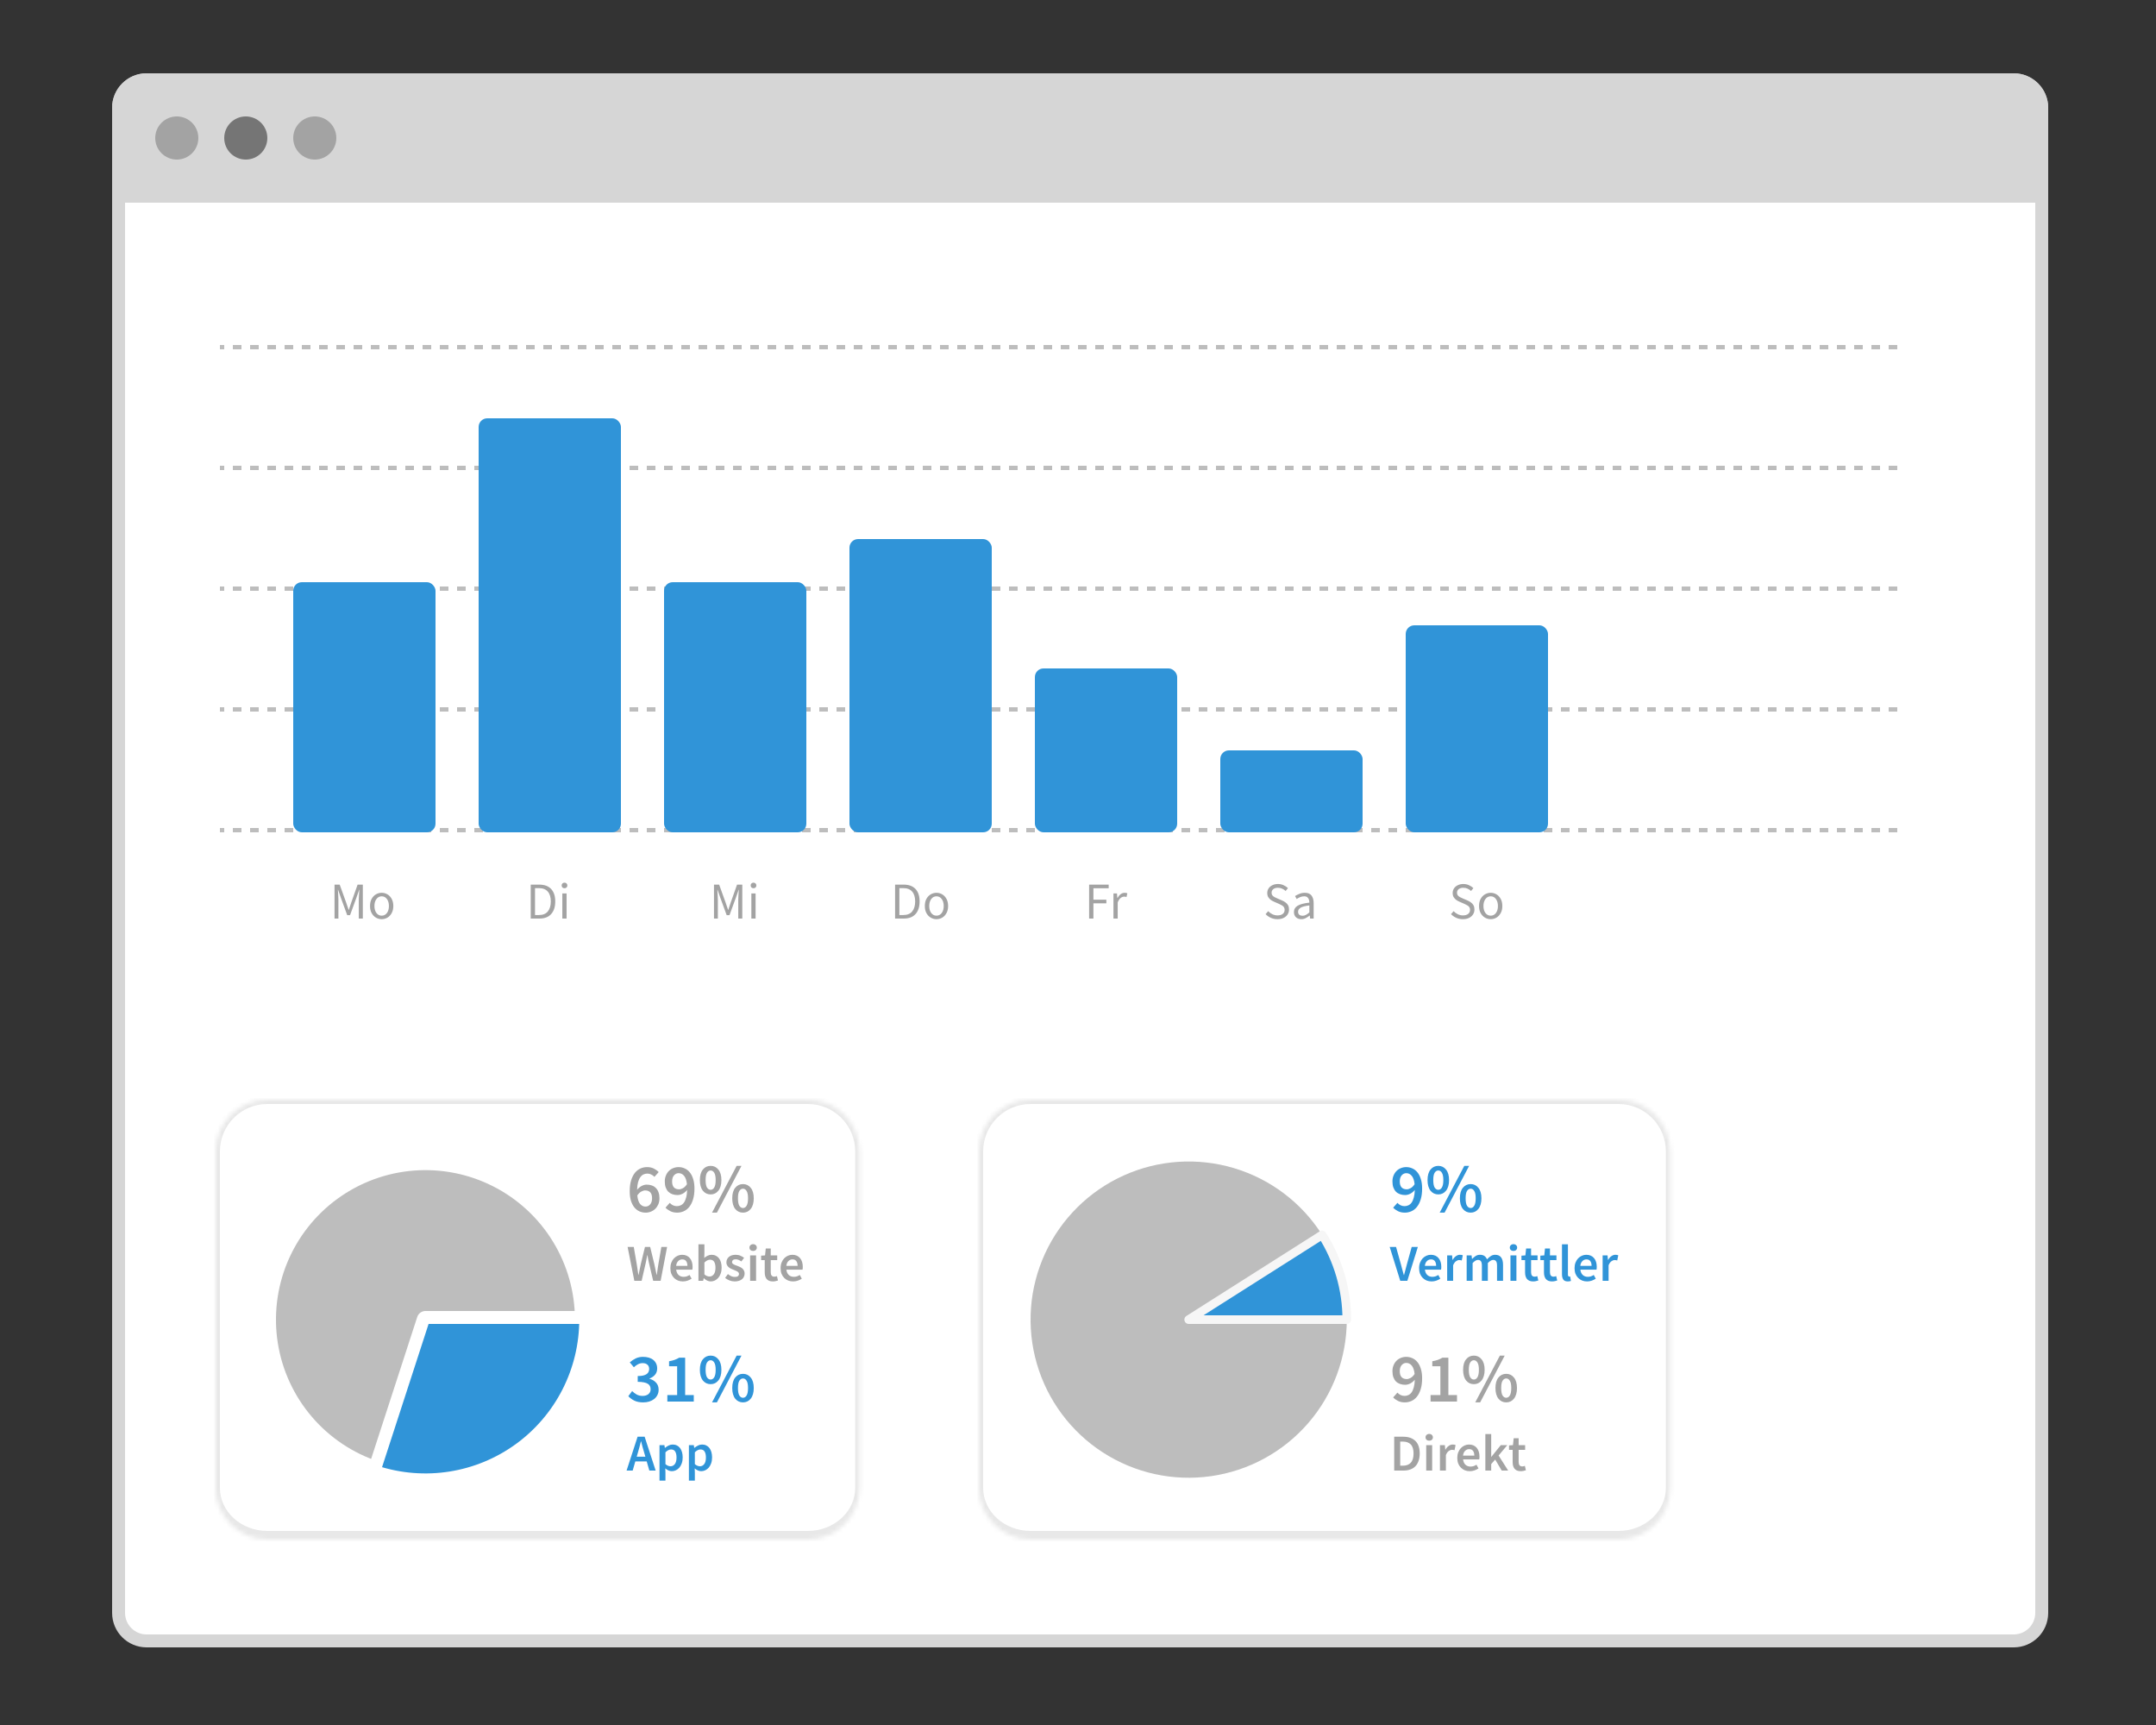 <svg width="500" height="400" viewBox="0 0 500 400" fill="none" xmlns="http://www.w3.org/2000/svg">
<rect x="0" y="0" width="500" height="400" fill="#333333" stroke="none"/>
<path d="M34 18.5H467C470.59 18.5 473.5 21.41 473.5 25V374C473.5 377.59 470.59 380.5 467 380.5H34C30.41 380.5 27.5 377.59 27.5 374V25C27.5 21.41 30.41 18.5 34 18.5Z" fill="white" stroke="#D6D6D6" stroke-width="3"/>
<path d="M26 25C26 20.582 29.582 17 34 17H467C471.418 17 475 20.582 475 25V47H26V25Z" fill="#D6D6D6"/>
<circle cx="41" cy="32" r="5" fill="#A3A3A3"/>
<circle cx="57" cy="32" r="5" fill="#757575"/>
<circle cx="73" cy="32" r="5" fill="#A3A3A3"/>
<mask id="path-6-inside-1_4111_14592" fill="white">
<path d="M50 267C50 260.373 55.373 255 62 255H187.334C193.961 255 199.334 260.373 199.334 267V345C199.334 351.627 193.961 357 187.334 357H62C55.373 357 50 351.627 50 345V267Z"/>
</mask>
<path d="M50 267C50 260.373 55.373 255 62 255H187.334C193.961 255 199.334 260.373 199.334 267V345C199.334 351.627 193.961 357 187.334 357H62C55.373 357 50 351.627 50 345V267Z" fill="white"/>
<path d="M49 267C49 259.82 54.82 254 62 254H187.334C194.514 254 200.334 259.82 200.334 267H198.334C198.334 260.925 193.409 256 187.334 256H62C55.925 256 51 260.925 51 267H49ZM200.334 346C200.334 353.18 194.514 359 187.334 359H62C54.82 359 49 353.18 49 346L51 345C51 350.523 55.925 355 62 355H187.334C193.409 355 198.334 350.523 198.334 345L200.334 346ZM62 359C54.82 359 49 353.18 49 346V267C49 259.82 54.82 254 62 254V256C55.925 256 51 260.925 51 267V345C51 350.523 55.925 355 62 355V359ZM187.334 254C194.514 254 200.334 259.82 200.334 267V346C200.334 353.18 194.514 359 187.334 359V355C193.409 355 198.334 350.523 198.334 345V267C198.334 260.925 193.409 256 187.334 256V254Z" fill="#E8E8E8" mask="url(#path-6-inside-1_4111_14592)"/>
<mask id="path-8-inside-2_4111_14592" fill="white">
<path d="M87.336 340.872C80.905 338.783 75.177 334.955 70.785 329.813C66.393 324.671 63.509 318.415 62.451 311.736C61.394 305.057 62.203 298.216 64.791 291.968C67.379 285.721 71.644 280.311 77.115 276.336C82.585 272.362 89.049 269.977 95.79 269.447C102.531 268.916 109.288 270.26 115.313 273.33C121.338 276.4 126.397 281.076 129.93 286.842C133.463 292.608 135.333 299.238 135.333 306L98.667 306L87.336 340.872Z"/>
</mask>
<path d="M87.336 340.872C80.905 338.783 75.177 334.955 70.785 329.813C66.393 324.671 63.509 318.415 62.451 311.736C61.394 305.057 62.203 298.216 64.791 291.968C67.379 285.721 71.644 280.311 77.115 276.336C82.585 272.362 89.049 269.977 95.79 269.447C102.531 268.916 109.288 270.26 115.313 273.33C121.338 276.4 126.397 281.076 129.93 286.842C133.463 292.608 135.333 299.238 135.333 306L98.667 306L87.336 340.872Z" fill="#BDBDBD" stroke="white" stroke-width="4" stroke-linejoin="round" mask="url(#path-8-inside-2_4111_14592)"/>
<path d="M135.334 306C135.334 311.786 133.964 317.49 131.337 322.646C128.71 327.802 124.901 332.262 120.219 335.664C115.538 339.065 110.118 341.31 104.403 342.215C98.688 343.12 92.84 342.66 87.337 340.872L98.667 306H135.334Z" fill="#3094D8" stroke="white" stroke-width="2" stroke-linejoin="round"/>
<path d="M149.702 279.784C150.128 279.784 150.486 279.619 150.774 279.288C151.072 278.957 151.222 278.477 151.222 277.848C151.222 277.24 151.083 276.787 150.806 276.488C150.528 276.189 150.134 276.04 149.622 276.04C149.334 276.04 149.03 276.131 148.71 276.312C148.39 276.483 148.086 276.781 147.798 277.208C147.894 278.115 148.107 278.771 148.438 279.176C148.779 279.581 149.2 279.784 149.702 279.784ZM151.766 272.904C151.584 272.68 151.344 272.499 151.046 272.36C150.758 272.211 150.459 272.136 150.15 272.136C149.83 272.136 149.526 272.2 149.238 272.328C148.96 272.456 148.715 272.669 148.502 272.968C148.288 273.256 148.112 273.64 147.974 274.12C147.846 274.6 147.771 275.192 147.75 275.896C148.048 275.523 148.395 275.229 148.79 275.016C149.195 274.803 149.584 274.696 149.958 274.696C150.395 274.696 150.795 274.76 151.158 274.888C151.531 275.016 151.846 275.213 152.102 275.48C152.368 275.736 152.571 276.061 152.71 276.456C152.859 276.851 152.934 277.315 152.934 277.848C152.934 278.36 152.848 278.824 152.678 279.24C152.507 279.645 152.278 279.992 151.99 280.28C151.702 280.568 151.36 280.792 150.966 280.952C150.582 281.112 150.171 281.192 149.734 281.192C149.232 281.192 148.758 281.096 148.31 280.904C147.862 280.701 147.467 280.397 147.126 279.992C146.795 279.587 146.528 279.069 146.326 278.44C146.134 277.811 146.038 277.069 146.038 276.216C146.038 275.224 146.15 274.376 146.374 273.672C146.598 272.968 146.891 272.392 147.254 271.944C147.627 271.496 148.054 271.165 148.534 270.952C149.014 270.739 149.515 270.632 150.038 270.632C150.656 270.632 151.184 270.744 151.622 270.968C152.07 271.192 152.448 271.464 152.758 271.784L151.766 272.904ZM157.485 275.784C157.773 275.784 158.077 275.693 158.397 275.512C158.728 275.331 159.032 275.027 159.309 274.6C159.213 273.704 158.989 273.053 158.637 272.648C158.296 272.243 157.88 272.04 157.389 272.04C156.973 272.04 156.616 272.205 156.317 272.536C156.019 272.867 155.869 273.341 155.869 273.96C155.869 274.568 156.008 275.027 156.285 275.336C156.573 275.635 156.973 275.784 157.485 275.784ZM155.325 278.92C155.517 279.144 155.757 279.331 156.045 279.48C156.344 279.619 156.648 279.688 156.957 279.688C157.277 279.688 157.576 279.624 157.853 279.496C158.141 279.368 158.392 279.16 158.605 278.872C158.819 278.573 158.989 278.184 159.117 277.704C159.256 277.224 159.336 276.632 159.357 275.928C159.059 276.301 158.707 276.595 158.301 276.808C157.896 277.011 157.507 277.112 157.133 277.112C156.696 277.112 156.296 277.048 155.933 276.92C155.571 276.792 155.256 276.6 154.989 276.344C154.733 276.077 154.531 275.747 154.381 275.352C154.243 274.957 154.173 274.493 154.173 273.96C154.173 273.448 154.259 272.989 154.429 272.584C154.6 272.168 154.829 271.816 155.117 271.528C155.405 271.24 155.741 271.021 156.125 270.872C156.52 270.712 156.936 270.632 157.373 270.632C157.864 270.632 158.333 270.733 158.781 270.936C159.229 271.128 159.619 271.427 159.949 271.832C160.291 272.237 160.557 272.755 160.749 273.384C160.952 274.003 161.053 274.739 161.053 275.592C161.053 276.584 160.941 277.432 160.717 278.136C160.504 278.84 160.211 279.421 159.837 279.88C159.475 280.328 159.048 280.659 158.557 280.872C158.077 281.085 157.576 281.192 157.053 281.192C156.445 281.192 155.917 281.08 155.469 280.856C155.021 280.632 154.643 280.36 154.333 280.04L155.325 278.92ZM164.805 276.968C164.069 276.968 163.466 276.68 162.997 276.104C162.538 275.517 162.309 274.696 162.309 273.64C162.309 272.584 162.538 271.773 162.997 271.208C163.466 270.632 164.069 270.344 164.805 270.344C165.541 270.344 166.138 270.632 166.597 271.208C167.066 271.773 167.301 272.584 167.301 273.64C167.301 274.696 167.066 275.517 166.597 276.104C166.138 276.68 165.541 276.968 164.805 276.968ZM164.805 275.896C165.146 275.896 165.423 275.72 165.637 275.368C165.861 275.005 165.973 274.429 165.973 273.64C165.973 272.851 165.861 272.285 165.637 271.944C165.423 271.592 165.146 271.416 164.805 271.416C164.463 271.416 164.181 271.592 163.957 271.944C163.743 272.285 163.637 272.851 163.637 273.64C163.637 274.429 163.743 275.005 163.957 275.368C164.181 275.72 164.463 275.896 164.805 275.896ZM165.125 281.192L170.837 270.344H171.957L166.261 281.192H165.125ZM172.309 281.192C171.573 281.192 170.97 280.904 170.501 280.328C170.042 279.741 169.813 278.92 169.813 277.864C169.813 276.808 170.042 275.997 170.501 275.432C170.97 274.856 171.573 274.568 172.309 274.568C173.045 274.568 173.642 274.856 174.101 275.432C174.57 275.997 174.805 276.808 174.805 277.864C174.805 278.92 174.57 279.741 174.101 280.328C173.642 280.904 173.045 281.192 172.309 281.192ZM172.309 280.12C172.65 280.12 172.927 279.944 173.141 279.592C173.365 279.229 173.477 278.653 173.477 277.864C173.477 277.075 173.365 276.509 173.141 276.168C172.927 275.816 172.65 275.64 172.309 275.64C171.967 275.64 171.685 275.816 171.461 276.168C171.247 276.509 171.141 277.075 171.141 277.864C171.141 278.653 171.247 279.229 171.461 279.592C171.685 279.944 171.967 280.12 172.309 280.12ZM145.55 289.152H146.978L147.662 293.112C147.726 293.536 147.79 293.956 147.854 294.372C147.918 294.788 147.982 295.204 148.046 295.62H148.094C148.182 295.204 148.266 294.788 148.346 294.372C148.434 293.948 148.522 293.528 148.61 293.112L149.57 289.152H150.782L151.742 293.112C151.83 293.52 151.918 293.936 152.006 294.36C152.094 294.776 152.182 295.196 152.27 295.62H152.318C152.382 295.196 152.442 294.776 152.498 294.36C152.562 293.944 152.626 293.528 152.69 293.112L153.374 289.152H154.706L153.206 297H151.478L150.506 292.872C150.442 292.568 150.378 292.268 150.314 291.972C150.258 291.668 150.206 291.364 150.158 291.06H150.11C150.054 291.364 149.994 291.668 149.93 291.972C149.874 292.268 149.814 292.568 149.75 292.872L148.802 297H147.11L145.55 289.152ZM155.468 294.06C155.468 293.58 155.544 293.148 155.696 292.764C155.848 292.38 156.048 292.056 156.296 291.792C156.552 291.528 156.844 291.324 157.172 291.18C157.5 291.036 157.836 290.964 158.18 290.964C158.58 290.964 158.932 291.032 159.236 291.168C159.54 291.304 159.792 291.496 159.992 291.744C160.2 291.992 160.356 292.288 160.46 292.632C160.564 292.976 160.616 293.352 160.616 293.76C160.616 294.032 160.596 294.248 160.556 294.408H156.812C156.876 294.944 157.06 295.356 157.364 295.644C157.676 295.932 158.072 296.076 158.552 296.076C158.808 296.076 159.044 296.04 159.26 295.968C159.484 295.888 159.704 295.78 159.92 295.644L160.388 296.508C160.108 296.692 159.796 296.844 159.452 296.964C159.108 297.084 158.748 297.144 158.372 297.144C157.964 297.144 157.584 297.076 157.232 296.94C156.88 296.796 156.572 296.592 156.308 296.328C156.044 296.064 155.836 295.744 155.684 295.368C155.54 294.984 155.468 294.548 155.468 294.06ZM159.416 293.532C159.416 293.06 159.316 292.692 159.116 292.428C158.924 292.164 158.624 292.032 158.216 292.032C157.864 292.032 157.556 292.16 157.292 292.416C157.028 292.664 156.864 293.036 156.8 293.532H159.416ZM161.978 288.528H163.358V290.712L163.322 291.696C163.57 291.48 163.838 291.304 164.126 291.168C164.422 291.032 164.722 290.964 165.026 290.964C165.394 290.964 165.722 291.036 166.01 291.18C166.298 291.316 166.542 291.516 166.742 291.78C166.942 292.036 167.094 292.348 167.198 292.716C167.302 293.084 167.354 293.496 167.354 293.952C167.354 294.456 167.282 294.908 167.138 295.308C167.002 295.7 166.818 296.032 166.586 296.304C166.354 296.576 166.086 296.784 165.782 296.928C165.478 297.072 165.162 297.144 164.834 297.144C164.562 297.144 164.286 297.08 164.006 296.952C163.734 296.824 163.474 296.64 163.226 296.4H163.19L163.07 297H161.978V288.528ZM163.358 295.512C163.566 295.696 163.77 295.824 163.97 295.896C164.178 295.968 164.37 296.004 164.546 296.004C164.938 296.004 165.266 295.836 165.53 295.5C165.794 295.156 165.926 294.648 165.926 293.976C165.926 293.384 165.826 292.924 165.626 292.596C165.426 292.268 165.102 292.104 164.654 292.104C164.238 292.104 163.806 292.324 163.358 292.764V295.512ZM168.809 295.44C169.073 295.648 169.333 295.812 169.589 295.932C169.853 296.044 170.137 296.1 170.441 296.1C170.761 296.1 170.997 296.036 171.149 295.908C171.301 295.772 171.377 295.6 171.377 295.392C171.377 295.272 171.341 295.168 171.269 295.08C171.197 294.984 171.101 294.9 170.981 294.828C170.861 294.756 170.725 294.692 170.573 294.636C170.421 294.572 170.269 294.508 170.117 294.444C169.925 294.372 169.729 294.288 169.529 294.192C169.329 294.096 169.149 293.98 168.989 293.844C168.837 293.708 168.709 293.552 168.605 293.376C168.509 293.192 168.461 292.976 168.461 292.728C168.461 292.208 168.653 291.784 169.037 291.456C169.421 291.128 169.945 290.964 170.609 290.964C171.017 290.964 171.385 291.036 171.713 291.18C172.041 291.324 172.325 291.488 172.565 291.672L171.929 292.512C171.721 292.36 171.509 292.24 171.293 292.152C171.085 292.056 170.865 292.008 170.633 292.008C170.337 292.008 170.117 292.072 169.973 292.2C169.837 292.32 169.769 292.472 169.769 292.656C169.769 292.776 169.801 292.88 169.865 292.968C169.937 293.048 170.029 293.12 170.141 293.184C170.253 293.248 170.381 293.308 170.525 293.364C170.677 293.42 170.833 293.476 170.993 293.532C171.193 293.604 171.393 293.688 171.593 293.784C171.793 293.872 171.973 293.984 172.133 294.12C172.301 294.256 172.433 294.424 172.529 294.624C172.633 294.816 172.685 295.048 172.685 295.32C172.685 295.576 172.633 295.816 172.529 296.04C172.433 296.256 172.289 296.448 172.097 296.616C171.905 296.776 171.665 296.904 171.377 297C171.089 297.096 170.761 297.144 170.393 297.144C169.985 297.144 169.581 297.068 169.181 296.916C168.789 296.756 168.449 296.56 168.161 296.328L168.809 295.44ZM174.658 290.076C174.41 290.076 174.206 290.004 174.046 289.86C173.886 289.716 173.806 289.528 173.806 289.296C173.806 289.064 173.886 288.876 174.046 288.732C174.206 288.58 174.41 288.504 174.658 288.504C174.906 288.504 175.11 288.58 175.27 288.732C175.43 288.876 175.51 289.064 175.51 289.296C175.51 289.528 175.43 289.716 175.27 289.86C175.11 290.004 174.906 290.076 174.658 290.076ZM173.962 291.108H175.342V297H173.962V291.108ZM177.351 292.2H176.511V291.168L177.423 291.108L177.591 289.5H178.743V291.108H180.243V292.2H178.743V295.008C178.743 295.696 179.019 296.04 179.571 296.04C179.675 296.04 179.779 296.028 179.883 296.004C179.995 295.98 180.095 295.948 180.183 295.908L180.423 296.928C180.263 296.984 180.079 297.032 179.871 297.072C179.671 297.12 179.455 297.144 179.223 297.144C178.879 297.144 178.587 297.092 178.347 296.988C178.115 296.884 177.923 296.74 177.771 296.556C177.627 296.364 177.519 296.14 177.447 295.884C177.383 295.62 177.351 295.328 177.351 295.008V292.2ZM181.026 294.06C181.026 293.58 181.102 293.148 181.254 292.764C181.406 292.38 181.606 292.056 181.854 291.792C182.11 291.528 182.402 291.324 182.73 291.18C183.058 291.036 183.394 290.964 183.738 290.964C184.138 290.964 184.49 291.032 184.794 291.168C185.098 291.304 185.35 291.496 185.55 291.744C185.758 291.992 185.914 292.288 186.018 292.632C186.122 292.976 186.174 293.352 186.174 293.76C186.174 294.032 186.154 294.248 186.114 294.408H182.37C182.434 294.944 182.618 295.356 182.922 295.644C183.234 295.932 183.63 296.076 184.11 296.076C184.366 296.076 184.602 296.04 184.818 295.968C185.042 295.888 185.262 295.78 185.478 295.644L185.946 296.508C185.666 296.692 185.354 296.844 185.01 296.964C184.666 297.084 184.306 297.144 183.93 297.144C183.522 297.144 183.142 297.076 182.79 296.94C182.438 296.796 182.13 296.592 181.866 296.328C181.602 296.064 181.394 295.744 181.242 295.368C181.098 294.984 181.026 294.548 181.026 294.06ZM184.974 293.532C184.974 293.06 184.874 292.692 184.674 292.428C184.482 292.164 184.182 292.032 183.774 292.032C183.422 292.032 183.114 292.16 182.85 292.416C182.586 292.664 182.422 293.036 182.358 293.532H184.974Z" fill="#A3A3A3"/>
<path d="M146.598 322.568C146.907 322.877 147.259 323.144 147.654 323.368C148.048 323.581 148.502 323.688 149.014 323.688C149.568 323.688 150.016 323.555 150.358 323.288C150.71 323.011 150.886 322.632 150.886 322.152C150.886 321.885 150.838 321.645 150.742 321.432C150.646 321.219 150.48 321.037 150.246 320.888C150.022 320.739 149.718 320.627 149.334 320.552C148.95 320.467 148.47 320.424 147.894 320.424V319.08C148.395 319.08 148.811 319.043 149.142 318.968C149.483 318.883 149.755 318.771 149.958 318.632C150.171 318.483 150.32 318.307 150.406 318.104C150.502 317.901 150.55 317.683 150.55 317.448C150.55 317.021 150.416 316.691 150.15 316.456C149.883 316.211 149.515 316.088 149.046 316.088C148.64 316.088 148.272 316.179 147.942 316.36C147.622 316.531 147.307 316.76 146.998 317.048L146.054 315.912C146.491 315.528 146.955 315.219 147.446 314.984C147.947 314.749 148.502 314.632 149.11 314.632C149.6 314.632 150.048 314.691 150.454 314.808C150.859 314.925 151.206 315.101 151.494 315.336C151.782 315.56 152.006 315.843 152.166 316.184C152.326 316.515 152.406 316.893 152.406 317.32C152.406 317.896 152.246 318.376 151.926 318.76C151.616 319.144 151.184 319.443 150.63 319.656V319.72C151.238 319.88 151.739 320.173 152.134 320.6C152.539 321.027 152.742 321.576 152.742 322.248C152.742 322.717 152.646 323.133 152.454 323.496C152.272 323.859 152.016 324.168 151.686 324.424C151.366 324.669 150.987 324.861 150.55 325C150.123 325.128 149.664 325.192 149.174 325.192C148.342 325.192 147.648 325.053 147.094 324.776C146.539 324.499 146.08 324.157 145.718 323.752L146.598 322.568ZM154.765 323.496H157.037V316.808H155.165V315.656C155.677 315.56 156.115 315.448 156.477 315.32C156.851 315.181 157.197 315.016 157.517 314.824H158.893V323.496H160.893V325H154.765V323.496ZM164.805 320.968C164.069 320.968 163.466 320.68 162.997 320.104C162.538 319.517 162.309 318.696 162.309 317.64C162.309 316.584 162.538 315.773 162.997 315.208C163.466 314.632 164.069 314.344 164.805 314.344C165.541 314.344 166.138 314.632 166.597 315.208C167.066 315.773 167.301 316.584 167.301 317.64C167.301 318.696 167.066 319.517 166.597 320.104C166.138 320.68 165.541 320.968 164.805 320.968ZM164.805 319.896C165.146 319.896 165.423 319.72 165.637 319.368C165.861 319.005 165.973 318.429 165.973 317.64C165.973 316.851 165.861 316.285 165.637 315.944C165.423 315.592 165.146 315.416 164.805 315.416C164.463 315.416 164.181 315.592 163.957 315.944C163.743 316.285 163.637 316.851 163.637 317.64C163.637 318.429 163.743 319.005 163.957 319.368C164.181 319.72 164.463 319.896 164.805 319.896ZM165.125 325.192L170.837 314.344H171.957L166.261 325.192H165.125ZM172.309 325.192C171.573 325.192 170.97 324.904 170.501 324.328C170.042 323.741 169.813 322.92 169.813 321.864C169.813 320.808 170.042 319.997 170.501 319.432C170.97 318.856 171.573 318.568 172.309 318.568C173.045 318.568 173.642 318.856 174.101 319.432C174.57 319.997 174.805 320.808 174.805 321.864C174.805 322.92 174.57 323.741 174.101 324.328C173.642 324.904 173.045 325.192 172.309 325.192ZM172.309 324.12C172.65 324.12 172.927 323.944 173.141 323.592C173.365 323.229 173.477 322.653 173.477 321.864C173.477 321.075 173.365 320.509 173.141 320.168C172.927 319.816 172.65 319.64 172.309 319.64C171.967 319.64 171.685 319.816 171.461 320.168C171.247 320.509 171.141 321.075 171.141 321.864C171.141 322.653 171.247 323.229 171.461 323.592C171.685 323.944 171.967 324.12 172.309 324.12ZM149.666 337.784L149.39 336.824C149.262 336.408 149.138 335.98 149.018 335.54C148.906 335.1 148.794 334.664 148.682 334.232H148.634C148.522 334.672 148.41 335.112 148.298 335.552C148.186 335.984 148.066 336.408 147.938 336.824L147.662 337.784H149.666ZM149.978 338.876H147.338L146.726 341H145.31L147.866 333.152H149.498L152.054 341H150.59L149.978 338.876ZM154.326 341.48V343.328H152.946V335.108H154.086L154.182 335.732H154.23C154.478 335.524 154.754 335.344 155.058 335.192C155.362 335.04 155.678 334.964 156.006 334.964C156.374 334.964 156.698 335.036 156.978 335.18C157.266 335.316 157.51 335.516 157.71 335.78C157.91 336.044 158.062 336.36 158.166 336.728C158.27 337.096 158.322 337.508 158.322 337.964C158.322 338.468 158.25 338.92 158.106 339.32C157.97 339.712 157.786 340.044 157.554 340.316C157.322 340.58 157.054 340.784 156.75 340.928C156.446 341.072 156.13 341.144 155.802 341.144C155.546 341.144 155.29 341.088 155.034 340.976C154.778 340.864 154.53 340.704 154.29 340.496L154.326 341.48ZM154.326 339.512C154.542 339.696 154.75 339.824 154.95 339.896C155.15 339.968 155.338 340.004 155.514 340.004C155.906 340.004 156.234 339.836 156.498 339.5C156.762 339.156 156.894 338.648 156.894 337.976C156.894 337.384 156.794 336.924 156.594 336.596C156.394 336.268 156.07 336.104 155.622 336.104C155.206 336.104 154.774 336.324 154.326 336.764V339.512ZM161.143 341.48V343.328H159.763V335.108H160.903L160.999 335.732H161.047C161.295 335.524 161.571 335.344 161.875 335.192C162.179 335.04 162.495 334.964 162.823 334.964C163.191 334.964 163.515 335.036 163.795 335.18C164.083 335.316 164.327 335.516 164.527 335.78C164.727 336.044 164.879 336.36 164.983 336.728C165.087 337.096 165.139 337.508 165.139 337.964C165.139 338.468 165.067 338.92 164.923 339.32C164.787 339.712 164.603 340.044 164.371 340.316C164.139 340.58 163.871 340.784 163.567 340.928C163.263 341.072 162.947 341.144 162.619 341.144C162.363 341.144 162.107 341.088 161.851 340.976C161.595 340.864 161.347 340.704 161.107 340.496L161.143 341.48ZM161.143 339.512C161.359 339.696 161.567 339.824 161.767 339.896C161.967 339.968 162.155 340.004 162.331 340.004C162.723 340.004 163.051 339.836 163.315 339.5C163.579 339.156 163.711 338.648 163.711 337.976C163.711 337.384 163.611 336.924 163.411 336.596C163.211 336.268 162.887 336.104 162.439 336.104C162.023 336.104 161.591 336.324 161.143 336.764V339.512Z" fill="#3094D8"/>
<mask id="path-12-inside-3_4111_14592" fill="white">
<path d="M227 267C227 260.373 232.373 255 239 255H375.334C381.961 255 387.334 260.373 387.334 267V345C387.334 351.627 381.961 357 375.334 357H239C232.373 357 227 351.627 227 345V267Z"/>
</mask>
<path d="M227 267C227 260.373 232.373 255 239 255H375.334C381.961 255 387.334 260.373 387.334 267V345C387.334 351.627 381.961 357 375.334 357H239C232.373 357 227 351.627 227 345V267Z" fill="white"/>
<path d="M226 267C226 259.82 231.82 254 239 254H375.334C382.514 254 388.334 259.82 388.334 267H386.334C386.334 260.925 381.409 256 375.334 256H239C232.925 256 228 260.925 228 267H226ZM388.334 346C388.334 353.18 382.514 359 375.334 359H239C231.82 359 226 353.18 226 346L228 345C228 350.523 232.925 355 239 355H375.334C381.409 355 386.334 350.523 386.334 345L388.334 346ZM239 359C231.82 359 226 353.18 226 346V267C226 259.82 231.82 254 239 254V256C232.925 256 228 260.925 228 267V345C228 350.523 232.925 355 239 355V359ZM375.334 254C382.514 254 388.334 259.82 388.334 267V346C388.334 353.18 382.514 359 375.334 359V355C381.409 355 386.334 350.523 386.334 345V267C386.334 260.925 381.409 256 375.334 256V254Z" fill="#E8E8E8" mask="url(#path-12-inside-3_4111_14592)"/>
<path d="M312.333 306C312.333 314.83 309.147 323.363 303.36 330.032C297.573 336.7 289.575 341.057 280.833 342.301C272.092 343.545 263.195 341.593 255.777 336.804C248.36 332.014 242.919 324.709 240.456 316.23C237.993 307.751 238.672 298.668 242.368 290.649C246.065 282.631 252.531 276.216 260.578 272.582C268.625 268.949 277.713 268.341 286.173 270.871C294.632 273.401 301.894 278.898 306.625 286.353L275.667 306H312.333Z" fill="#BDBDBD"/>
<path d="M312.334 306C312.334 299.042 310.354 292.227 306.626 286.353L275.667 306H312.334Z" fill="#3094D8" stroke="#F6F6F6" stroke-width="2" stroke-linejoin="round"/>
<path d="M326.238 275.784C326.526 275.784 326.83 275.693 327.15 275.512C327.48 275.331 327.784 275.027 328.062 274.6C327.966 273.704 327.742 273.053 327.39 272.648C327.048 272.243 326.632 272.04 326.142 272.04C325.726 272.04 325.368 272.205 325.07 272.536C324.771 272.867 324.622 273.341 324.622 273.96C324.622 274.568 324.76 275.027 325.038 275.336C325.326 275.635 325.726 275.784 326.238 275.784ZM324.078 278.92C324.27 279.144 324.51 279.331 324.798 279.48C325.096 279.619 325.4 279.688 325.71 279.688C326.03 279.688 326.328 279.624 326.606 279.496C326.894 279.368 327.144 279.16 327.358 278.872C327.571 278.573 327.742 278.184 327.87 277.704C328.008 277.224 328.088 276.632 328.11 275.928C327.811 276.301 327.459 276.595 327.054 276.808C326.648 277.011 326.259 277.112 325.886 277.112C325.448 277.112 325.048 277.048 324.686 276.92C324.323 276.792 324.008 276.6 323.742 276.344C323.486 276.077 323.283 275.747 323.134 275.352C322.995 274.957 322.926 274.493 322.926 273.96C322.926 273.448 323.011 272.989 323.182 272.584C323.352 272.168 323.582 271.816 323.87 271.528C324.158 271.24 324.494 271.021 324.878 270.872C325.272 270.712 325.688 270.632 326.126 270.632C326.616 270.632 327.086 270.733 327.534 270.936C327.982 271.128 328.371 271.427 328.702 271.832C329.043 272.237 329.31 272.755 329.502 273.384C329.704 274.003 329.806 274.739 329.806 275.592C329.806 276.584 329.694 277.432 329.47 278.136C329.256 278.84 328.963 279.421 328.59 279.88C328.227 280.328 327.8 280.659 327.31 280.872C326.83 281.085 326.328 281.192 325.806 281.192C325.198 281.192 324.67 281.08 324.222 280.856C323.774 280.632 323.395 280.36 323.086 280.04L324.078 278.92ZM333.557 276.968C332.821 276.968 332.219 276.68 331.749 276.104C331.291 275.517 331.061 274.696 331.061 273.64C331.061 272.584 331.291 271.773 331.749 271.208C332.219 270.632 332.821 270.344 333.557 270.344C334.293 270.344 334.891 270.632 335.349 271.208C335.819 271.773 336.053 272.584 336.053 273.64C336.053 274.696 335.819 275.517 335.349 276.104C334.891 276.68 334.293 276.968 333.557 276.968ZM333.557 275.896C333.899 275.896 334.176 275.72 334.389 275.368C334.613 275.005 334.725 274.429 334.725 273.64C334.725 272.851 334.613 272.285 334.389 271.944C334.176 271.592 333.899 271.416 333.557 271.416C333.216 271.416 332.933 271.592 332.709 271.944C332.496 272.285 332.389 272.851 332.389 273.64C332.389 274.429 332.496 275.005 332.709 275.368C332.933 275.72 333.216 275.896 333.557 275.896ZM333.877 281.192L339.589 270.344H340.709L335.013 281.192H333.877ZM341.061 281.192C340.325 281.192 339.723 280.904 339.253 280.328C338.795 279.741 338.565 278.92 338.565 277.864C338.565 276.808 338.795 275.997 339.253 275.432C339.723 274.856 340.325 274.568 341.061 274.568C341.797 274.568 342.395 274.856 342.853 275.432C343.323 275.997 343.557 276.808 343.557 277.864C343.557 278.92 343.323 279.741 342.853 280.328C342.395 280.904 341.797 281.192 341.061 281.192ZM341.061 280.12C341.403 280.12 341.68 279.944 341.893 279.592C342.117 279.229 342.229 278.653 342.229 277.864C342.229 277.075 342.117 276.509 341.893 276.168C341.68 275.816 341.403 275.64 341.061 275.64C340.72 275.64 340.437 275.816 340.213 276.168C340 276.509 339.893 277.075 339.893 277.864C339.893 278.653 340 279.229 340.213 279.592C340.437 279.944 340.72 280.12 341.061 280.12ZM322.286 289.152H323.762L324.866 293.1C324.994 293.548 325.106 293.972 325.202 294.372C325.306 294.772 325.426 295.2 325.562 295.656H325.61C325.746 295.2 325.862 294.772 325.958 294.372C326.062 293.972 326.174 293.548 326.294 293.1L327.386 289.152H328.814L326.378 297H324.734L322.286 289.152ZM329.105 294.06C329.105 293.58 329.181 293.148 329.333 292.764C329.485 292.38 329.685 292.056 329.933 291.792C330.189 291.528 330.481 291.324 330.809 291.18C331.137 291.036 331.473 290.964 331.817 290.964C332.217 290.964 332.569 291.032 332.873 291.168C333.177 291.304 333.429 291.496 333.629 291.744C333.837 291.992 333.993 292.288 334.097 292.632C334.201 292.976 334.253 293.352 334.253 293.76C334.253 294.032 334.233 294.248 334.193 294.408H330.449C330.513 294.944 330.697 295.356 331.001 295.644C331.313 295.932 331.709 296.076 332.189 296.076C332.445 296.076 332.681 296.04 332.897 295.968C333.121 295.888 333.341 295.78 333.557 295.644L334.025 296.508C333.745 296.692 333.433 296.844 333.089 296.964C332.745 297.084 332.385 297.144 332.009 297.144C331.601 297.144 331.221 297.076 330.869 296.94C330.517 296.796 330.209 296.592 329.945 296.328C329.681 296.064 329.473 295.744 329.321 295.368C329.177 294.984 329.105 294.548 329.105 294.06ZM333.053 293.532C333.053 293.06 332.953 292.692 332.753 292.428C332.561 292.164 332.261 292.032 331.853 292.032C331.501 292.032 331.193 292.16 330.929 292.416C330.665 292.664 330.501 293.036 330.437 293.532H333.053ZM335.615 291.108H336.755L336.851 292.152H336.899C337.107 291.768 337.359 291.476 337.655 291.276C337.951 291.068 338.255 290.964 338.567 290.964C338.847 290.964 339.071 291.004 339.239 291.084L338.999 292.284C338.895 292.252 338.799 292.228 338.711 292.212C338.623 292.196 338.515 292.188 338.387 292.188C338.155 292.188 337.911 292.28 337.655 292.464C337.399 292.64 337.179 292.952 336.995 293.4V297H335.615V291.108ZM340.136 291.108H341.276L341.372 291.912H341.42C341.668 291.648 341.936 291.424 342.224 291.24C342.52 291.056 342.852 290.964 343.22 290.964C343.652 290.964 343.996 291.056 344.252 291.24C344.516 291.424 344.716 291.684 344.852 292.02C345.132 291.716 345.424 291.464 345.728 291.264C346.032 291.064 346.372 290.964 346.748 290.964C347.372 290.964 347.832 291.168 348.128 291.576C348.424 291.976 348.572 292.552 348.572 293.304V297H347.18V293.484C347.18 292.996 347.104 292.652 346.952 292.452C346.808 292.252 346.584 292.152 346.28 292.152C345.912 292.152 345.5 292.396 345.044 292.884V297H343.664V293.484C343.664 292.996 343.588 292.652 343.436 292.452C343.292 292.252 343.064 292.152 342.752 292.152C342.384 292.152 341.972 292.396 341.516 292.884V297H340.136V291.108ZM350.99 290.076C350.742 290.076 350.538 290.004 350.378 289.86C350.218 289.716 350.138 289.528 350.138 289.296C350.138 289.064 350.218 288.876 350.378 288.732C350.538 288.58 350.742 288.504 350.99 288.504C351.238 288.504 351.442 288.58 351.602 288.732C351.762 288.876 351.842 289.064 351.842 289.296C351.842 289.528 351.762 289.716 351.602 289.86C351.442 290.004 351.238 290.076 350.99 290.076ZM350.294 291.108H351.674V297H350.294V291.108ZM353.683 292.2H352.843V291.168L353.755 291.108L353.923 289.5H355.075V291.108H356.575V292.2H355.075V295.008C355.075 295.696 355.351 296.04 355.903 296.04C356.007 296.04 356.111 296.028 356.215 296.004C356.327 295.98 356.427 295.948 356.515 295.908L356.755 296.928C356.595 296.984 356.411 297.032 356.203 297.072C356.003 297.12 355.787 297.144 355.555 297.144C355.211 297.144 354.919 297.092 354.679 296.988C354.447 296.884 354.255 296.74 354.103 296.556C353.959 296.364 353.851 296.14 353.779 295.884C353.715 295.62 353.683 295.328 353.683 295.008V292.2ZM358.063 292.2H357.223V291.168L358.135 291.108L358.303 289.5H359.455V291.108H360.955V292.2H359.455V295.008C359.455 295.696 359.731 296.04 360.283 296.04C360.387 296.04 360.491 296.028 360.595 296.004C360.707 295.98 360.807 295.948 360.895 295.908L361.135 296.928C360.975 296.984 360.791 297.032 360.583 297.072C360.383 297.12 360.167 297.144 359.935 297.144C359.591 297.144 359.299 297.092 359.059 296.988C358.827 296.884 358.635 296.74 358.483 296.556C358.339 296.364 358.231 296.14 358.159 295.884C358.095 295.62 358.063 295.328 358.063 295.008V292.2ZM362.239 288.528H363.619V295.56C363.619 295.728 363.651 295.848 363.715 295.92C363.779 295.984 363.847 296.016 363.919 296.016C363.951 296.016 363.979 296.016 364.003 296.016C364.035 296.016 364.079 296.008 364.135 295.992L364.315 297.024C364.131 297.104 363.887 297.144 363.583 297.144C363.087 297.144 362.739 296.996 362.539 296.7C362.339 296.404 362.239 296 362.239 295.488V288.528ZM365.157 294.06C365.157 293.58 365.233 293.148 365.385 292.764C365.537 292.38 365.737 292.056 365.985 291.792C366.241 291.528 366.533 291.324 366.861 291.18C367.189 291.036 367.525 290.964 367.869 290.964C368.269 290.964 368.621 291.032 368.925 291.168C369.229 291.304 369.481 291.496 369.681 291.744C369.889 291.992 370.045 292.288 370.149 292.632C370.253 292.976 370.305 293.352 370.305 293.76C370.305 294.032 370.285 294.248 370.245 294.408H366.501C366.565 294.944 366.749 295.356 367.053 295.644C367.365 295.932 367.761 296.076 368.241 296.076C368.497 296.076 368.733 296.04 368.949 295.968C369.173 295.888 369.393 295.78 369.609 295.644L370.077 296.508C369.797 296.692 369.485 296.844 369.141 296.964C368.797 297.084 368.437 297.144 368.061 297.144C367.653 297.144 367.273 297.076 366.921 296.94C366.569 296.796 366.261 296.592 365.997 296.328C365.733 296.064 365.525 295.744 365.373 295.368C365.229 294.984 365.157 294.548 365.157 294.06ZM369.105 293.532C369.105 293.06 369.005 292.692 368.805 292.428C368.613 292.164 368.313 292.032 367.905 292.032C367.553 292.032 367.245 292.16 366.981 292.416C366.717 292.664 366.553 293.036 366.489 293.532H369.105ZM371.668 291.108H372.808L372.904 292.152H372.952C373.16 291.768 373.412 291.476 373.708 291.276C374.004 291.068 374.308 290.964 374.62 290.964C374.9 290.964 375.124 291.004 375.292 291.084L375.052 292.284C374.948 292.252 374.852 292.228 374.764 292.212C374.676 292.196 374.568 292.188 374.44 292.188C374.208 292.188 373.964 292.28 373.708 292.464C373.452 292.64 373.232 292.952 373.048 293.4V297H371.668V291.108Z" fill="#3094D8"/>
<path d="M326.238 319.784C326.526 319.784 326.83 319.693 327.15 319.512C327.48 319.331 327.784 319.027 328.062 318.6C327.966 317.704 327.742 317.053 327.39 316.648C327.048 316.243 326.632 316.04 326.142 316.04C325.726 316.04 325.368 316.205 325.07 316.536C324.771 316.867 324.622 317.341 324.622 317.96C324.622 318.568 324.76 319.027 325.038 319.336C325.326 319.635 325.726 319.784 326.238 319.784ZM324.078 322.92C324.27 323.144 324.51 323.331 324.798 323.48C325.096 323.619 325.4 323.688 325.71 323.688C326.03 323.688 326.328 323.624 326.606 323.496C326.894 323.368 327.144 323.16 327.358 322.872C327.571 322.573 327.742 322.184 327.87 321.704C328.008 321.224 328.088 320.632 328.11 319.928C327.811 320.301 327.459 320.595 327.054 320.808C326.648 321.011 326.259 321.112 325.886 321.112C325.448 321.112 325.048 321.048 324.686 320.92C324.323 320.792 324.008 320.6 323.742 320.344C323.486 320.077 323.283 319.747 323.134 319.352C322.995 318.957 322.926 318.493 322.926 317.96C322.926 317.448 323.011 316.989 323.182 316.584C323.352 316.168 323.582 315.816 323.87 315.528C324.158 315.24 324.494 315.021 324.878 314.872C325.272 314.712 325.688 314.632 326.126 314.632C326.616 314.632 327.086 314.733 327.534 314.936C327.982 315.128 328.371 315.427 328.702 315.832C329.043 316.237 329.31 316.755 329.502 317.384C329.704 318.003 329.806 318.739 329.806 319.592C329.806 320.584 329.694 321.432 329.47 322.136C329.256 322.84 328.963 323.421 328.59 323.88C328.227 324.328 327.8 324.659 327.31 324.872C326.83 325.085 326.328 325.192 325.806 325.192C325.198 325.192 324.67 325.08 324.222 324.856C323.774 324.632 323.395 324.36 323.086 324.04L324.078 322.92ZM331.765 323.496H334.037V316.808H332.165V315.656C332.677 315.56 333.115 315.448 333.477 315.32C333.851 315.181 334.197 315.016 334.517 314.824H335.893V323.496H337.893V325H331.765V323.496ZM341.805 320.968C341.069 320.968 340.466 320.68 339.997 320.104C339.538 319.517 339.309 318.696 339.309 317.64C339.309 316.584 339.538 315.773 339.997 315.208C340.466 314.632 341.069 314.344 341.805 314.344C342.541 314.344 343.138 314.632 343.597 315.208C344.066 315.773 344.301 316.584 344.301 317.64C344.301 318.696 344.066 319.517 343.597 320.104C343.138 320.68 342.541 320.968 341.805 320.968ZM341.805 319.896C342.146 319.896 342.423 319.72 342.637 319.368C342.861 319.005 342.973 318.429 342.973 317.64C342.973 316.851 342.861 316.285 342.637 315.944C342.423 315.592 342.146 315.416 341.805 315.416C341.463 315.416 341.181 315.592 340.957 315.944C340.743 316.285 340.637 316.851 340.637 317.64C340.637 318.429 340.743 319.005 340.957 319.368C341.181 319.72 341.463 319.896 341.805 319.896ZM342.125 325.192L347.837 314.344H348.957L343.261 325.192H342.125ZM349.309 325.192C348.573 325.192 347.97 324.904 347.501 324.328C347.042 323.741 346.813 322.92 346.813 321.864C346.813 320.808 347.042 319.997 347.501 319.432C347.97 318.856 348.573 318.568 349.309 318.568C350.045 318.568 350.642 318.856 351.101 319.432C351.57 319.997 351.805 320.808 351.805 321.864C351.805 322.92 351.57 323.741 351.101 324.328C350.642 324.904 350.045 325.192 349.309 325.192ZM349.309 324.12C349.65 324.12 349.927 323.944 350.141 323.592C350.365 323.229 350.477 322.653 350.477 321.864C350.477 321.075 350.365 320.509 350.141 320.168C349.927 319.816 349.65 319.64 349.309 319.64C348.967 319.64 348.685 319.816 348.461 320.168C348.247 320.509 348.141 321.075 348.141 321.864C348.141 322.653 348.247 323.229 348.461 323.592C348.685 323.944 348.967 324.12 349.309 324.12ZM323.33 333.152H325.43C326.63 333.152 327.566 333.476 328.238 334.124C328.91 334.772 329.246 335.744 329.246 337.04C329.246 337.688 329.158 338.26 328.982 338.756C328.814 339.252 328.566 339.668 328.238 340.004C327.918 340.332 327.526 340.58 327.062 340.748C326.606 340.916 326.086 341 325.502 341H323.33V333.152ZM325.334 339.872C326.134 339.872 326.746 339.644 327.17 339.188C327.602 338.724 327.818 338.008 327.818 337.04C327.818 336.08 327.602 335.38 327.17 334.94C326.738 334.5 326.126 334.28 325.334 334.28H324.722V339.872H325.334ZM331.45 334.076C331.202 334.076 330.998 334.004 330.838 333.86C330.678 333.716 330.598 333.528 330.598 333.296C330.598 333.064 330.678 332.876 330.838 332.732C330.998 332.58 331.202 332.504 331.45 332.504C331.698 332.504 331.902 332.58 332.062 332.732C332.222 332.876 332.302 333.064 332.302 333.296C332.302 333.528 332.222 333.716 332.062 333.86C331.902 334.004 331.698 334.076 331.45 334.076ZM330.754 335.108H332.134V341H330.754V335.108ZM333.939 335.108H335.079L335.175 336.152H335.223C335.431 335.768 335.683 335.476 335.979 335.276C336.275 335.068 336.579 334.964 336.891 334.964C337.171 334.964 337.395 335.004 337.563 335.084L337.323 336.284C337.219 336.252 337.123 336.228 337.035 336.212C336.947 336.196 336.839 336.188 336.711 336.188C336.479 336.188 336.235 336.28 335.979 336.464C335.723 336.64 335.503 336.952 335.319 337.4V341H333.939V335.108ZM337.959 338.06C337.959 337.58 338.035 337.148 338.187 336.764C338.339 336.38 338.539 336.056 338.787 335.792C339.043 335.528 339.335 335.324 339.663 335.18C339.991 335.036 340.327 334.964 340.671 334.964C341.071 334.964 341.423 335.032 341.727 335.168C342.031 335.304 342.283 335.496 342.483 335.744C342.691 335.992 342.847 336.288 342.951 336.632C343.055 336.976 343.107 337.352 343.107 337.76C343.107 338.032 343.087 338.248 343.047 338.408H339.303C339.367 338.944 339.551 339.356 339.855 339.644C340.167 339.932 340.563 340.076 341.043 340.076C341.299 340.076 341.535 340.04 341.751 339.968C341.975 339.888 342.195 339.78 342.411 339.644L342.879 340.508C342.599 340.692 342.287 340.844 341.943 340.964C341.599 341.084 341.239 341.144 340.863 341.144C340.455 341.144 340.075 341.076 339.723 340.94C339.371 340.796 339.063 340.592 338.799 340.328C338.535 340.064 338.327 339.744 338.175 339.368C338.031 338.984 337.959 338.548 337.959 338.06ZM341.907 337.532C341.907 337.06 341.807 336.692 341.607 336.428C341.415 336.164 341.115 336.032 340.707 336.032C340.355 336.032 340.047 336.16 339.783 336.416C339.519 336.664 339.355 337.036 339.291 337.532H341.907ZM344.469 332.528H345.825V337.82H345.861L348.045 335.108H349.557L347.541 337.508L349.761 341H348.261L346.749 338.444L345.825 339.5V341H344.469V332.528ZM350.8 336.2H349.96V335.168L350.872 335.108L351.04 333.5H352.192V335.108H353.692V336.2H352.192V339.008C352.192 339.696 352.468 340.04 353.02 340.04C353.124 340.04 353.228 340.028 353.332 340.004C353.444 339.98 353.544 339.948 353.632 339.908L353.872 340.928C353.712 340.984 353.528 341.032 353.32 341.072C353.12 341.12 352.904 341.144 352.672 341.144C352.328 341.144 352.036 341.092 351.796 340.988C351.564 340.884 351.372 340.74 351.22 340.556C351.076 340.364 350.968 340.14 350.896 339.884C350.832 339.62 350.8 339.328 350.8 339.008V336.2Z" fill="#A3A3A3"/>
<line x1="440" y1="80.5" x2="51" y2="80.5" stroke="#BDBDBD" stroke-dasharray="2 2"/>
<line x1="440" y1="108.5" x2="51" y2="108.5" stroke="#BDBDBD" stroke-dasharray="2 2"/>
<line x1="440" y1="136.5" x2="51" y2="136.5" stroke="#BDBDBD" stroke-dasharray="2 2"/>
<line x1="440" y1="164.5" x2="51" y2="164.5" stroke="#BDBDBD" stroke-dasharray="2 2"/>
<line x1="440" y1="192.5" x2="51" y2="192.5" stroke="#BDBDBD" stroke-dasharray="2 2"/>
<rect x="68" y="135" width="33" height="58" rx="2" fill="#3094D8"/>
<path d="M77.58 213V205.128H78.78L80.292 209.328C80.388 209.6 80.48 209.876 80.568 210.156C80.664 210.428 80.76 210.7 80.856 210.972H80.904C81 210.7 81.088 210.428 81.168 210.156C81.256 209.876 81.348 209.6 81.444 209.328L82.932 205.128H84.144V213H83.208V208.668C83.208 208.316 83.224 207.928 83.256 207.504C83.288 207.072 83.316 206.684 83.34 206.34H83.292L82.668 208.128L81.18 212.208H80.52L79.032 208.128L78.408 206.34H78.36C78.384 206.684 78.408 207.072 78.432 207.504C78.464 207.928 78.48 208.316 78.48 208.668V213H77.58ZM88.515 213.144C88.043 213.144 87.599 213.024 87.183 212.784C86.775 212.544 86.443 212.196 86.187 211.74C85.939 211.284 85.815 210.736 85.815 210.096C85.815 209.44 85.939 208.884 86.187 208.428C86.443 207.972 86.775 207.624 87.183 207.384C87.599 207.144 88.043 207.024 88.515 207.024C88.995 207.024 89.439 207.144 89.847 207.384C90.255 207.624 90.583 207.972 90.831 208.428C91.087 208.884 91.215 209.44 91.215 210.096C91.215 210.736 91.087 211.284 90.831 211.74C90.583 212.196 90.255 212.544 89.847 212.784C89.439 213.024 88.995 213.144 88.515 213.144ZM88.515 212.328C89.019 212.328 89.423 212.124 89.727 211.716C90.039 211.3 90.195 210.76 90.195 210.096C90.195 209.424 90.039 208.88 89.727 208.464C89.423 208.048 89.019 207.84 88.515 207.84C88.019 207.84 87.615 208.048 87.303 208.464C86.991 208.88 86.835 209.424 86.835 210.096C86.835 210.76 86.991 211.3 87.303 211.716C87.615 212.124 88.019 212.328 88.515 212.328Z" fill="#A3A3A3"/>
<rect x="111" y="97" width="33" height="96" rx="2" fill="#3094D8"/>
<path d="M123.08 213V205.128H125.048C126.264 205.128 127.188 205.468 127.82 206.148C128.452 206.82 128.768 207.78 128.768 209.028C128.768 210.284 128.452 211.26 127.82 211.956C127.196 212.652 126.288 213 125.096 213H123.08ZM124.076 212.184H124.976C125.896 212.184 126.584 211.908 127.04 211.356C127.504 210.796 127.736 210.02 127.736 209.028C127.736 208.036 127.504 207.276 127.04 206.748C126.584 206.212 125.896 205.944 124.976 205.944H124.076V212.184ZM130.411 213V207.168H131.395V213H130.411ZM130.915 205.968C130.723 205.968 130.563 205.912 130.435 205.8C130.315 205.68 130.255 205.52 130.255 205.32C130.255 205.128 130.315 204.972 130.435 204.852C130.563 204.732 130.723 204.672 130.915 204.672C131.107 204.672 131.263 204.732 131.383 204.852C131.511 204.972 131.575 205.128 131.575 205.32C131.575 205.52 131.511 205.68 131.383 205.8C131.263 205.912 131.107 205.968 130.915 205.968Z" fill="#A3A3A3"/>
<rect x="154" y="135" width="33" height="58" rx="2" fill="#3094D8"/>
<path d="M165.58 213V205.128H166.78L168.292 209.328C168.388 209.6 168.48 209.876 168.568 210.156C168.664 210.428 168.76 210.7 168.856 210.972H168.904C169 210.7 169.088 210.428 169.168 210.156C169.256 209.876 169.348 209.6 169.444 209.328L170.932 205.128H172.144V213H171.208V208.668C171.208 208.316 171.224 207.928 171.256 207.504C171.288 207.072 171.316 206.684 171.34 206.34H171.292L170.668 208.128L169.18 212.208H168.52L167.032 208.128L166.408 206.34H166.36C166.384 206.684 166.408 207.072 166.432 207.504C166.464 207.928 166.48 208.316 166.48 208.668V213H165.58ZM174.247 213V207.168H175.231V213H174.247ZM174.751 205.968C174.559 205.968 174.399 205.912 174.271 205.8C174.151 205.68 174.091 205.52 174.091 205.32C174.091 205.128 174.151 204.972 174.271 204.852C174.399 204.732 174.559 204.672 174.751 204.672C174.943 204.672 175.099 204.732 175.219 204.852C175.347 204.972 175.411 205.128 175.411 205.32C175.411 205.52 175.347 205.68 175.219 205.8C175.099 205.912 174.943 205.968 174.751 205.968Z" fill="#A3A3A3"/>
<rect x="197" y="125" width="33" height="68" rx="2" fill="#3094D8"/>
<path d="M207.58 213V205.128H209.548C210.764 205.128 211.688 205.468 212.32 206.148C212.952 206.82 213.268 207.78 213.268 209.028C213.268 210.284 212.952 211.26 212.32 211.956C211.696 212.652 210.788 213 209.596 213H207.58ZM208.576 212.184H209.476C210.396 212.184 211.084 211.908 211.54 211.356C212.004 210.796 212.236 210.02 212.236 209.028C212.236 208.036 212.004 207.276 211.54 206.748C211.084 206.212 210.396 205.944 209.476 205.944H208.576V212.184ZM217.179 213.144C216.707 213.144 216.263 213.024 215.847 212.784C215.439 212.544 215.107 212.196 214.851 211.74C214.603 211.284 214.479 210.736 214.479 210.096C214.479 209.44 214.603 208.884 214.851 208.428C215.107 207.972 215.439 207.624 215.847 207.384C216.263 207.144 216.707 207.024 217.179 207.024C217.659 207.024 218.103 207.144 218.511 207.384C218.919 207.624 219.247 207.972 219.495 208.428C219.751 208.884 219.879 209.44 219.879 210.096C219.879 210.736 219.751 211.284 219.495 211.74C219.247 212.196 218.919 212.544 218.511 212.784C218.103 213.024 217.659 213.144 217.179 213.144ZM217.179 212.328C217.683 212.328 218.087 212.124 218.391 211.716C218.703 211.3 218.859 210.76 218.859 210.096C218.859 209.424 218.703 208.88 218.391 208.464C218.087 208.048 217.683 207.84 217.179 207.84C216.683 207.84 216.279 208.048 215.967 208.464C215.655 208.88 215.499 209.424 215.499 210.096C215.499 210.76 215.655 211.3 215.967 211.716C216.279 212.124 216.683 212.328 217.179 212.328Z" fill="#A3A3A3"/>
<rect x="240" y="155" width="33" height="38" rx="2" fill="#3094D8"/>
<path d="M252.58 213V205.128H257.116V205.968H253.576V208.632H256.576V209.472H253.576V213H252.58ZM258.224 213V207.168H259.04L259.124 208.224H259.16C259.36 207.856 259.604 207.564 259.892 207.348C260.18 207.132 260.488 207.024 260.816 207.024C261.048 207.024 261.256 207.064 261.44 207.144L261.248 208.008C261.152 207.976 261.064 207.952 260.984 207.936C260.904 207.92 260.804 207.912 260.684 207.912C260.436 207.912 260.176 208.012 259.904 208.212C259.64 208.412 259.408 208.76 259.208 209.256V213H258.224Z" fill="#A3A3A3"/>
<rect x="283" y="174" width="33" height="19" rx="2" fill="#3094D8"/>
<path d="M296.264 213.144C295.712 213.144 295.2 213.04 294.728 212.832C294.256 212.616 293.848 212.332 293.504 211.98L294.104 211.284C294.384 211.58 294.712 211.82 295.088 212.004C295.472 212.18 295.868 212.268 296.276 212.268C296.796 212.268 297.2 212.152 297.488 211.92C297.776 211.68 297.92 211.368 297.92 210.984C297.92 210.712 297.86 210.496 297.74 210.336C297.628 210.176 297.472 210.04 297.272 209.928C297.08 209.816 296.86 209.704 296.612 209.592L295.484 209.1C295.236 208.996 294.988 208.86 294.74 208.692C294.5 208.524 294.296 208.308 294.128 208.044C293.968 207.78 293.888 207.456 293.888 207.072C293.888 206.672 293.992 206.316 294.2 206.004C294.416 205.684 294.712 205.436 295.088 205.26C295.464 205.076 295.888 204.984 296.36 204.984C296.832 204.984 297.268 205.076 297.668 205.26C298.068 205.436 298.408 205.668 298.688 205.956L298.148 206.604C297.908 206.372 297.64 206.192 297.344 206.064C297.056 205.928 296.728 205.86 296.36 205.86C295.92 205.86 295.564 205.964 295.292 206.172C295.028 206.38 294.896 206.66 294.896 207.012C294.896 207.26 294.96 207.468 295.088 207.636C295.224 207.796 295.392 207.928 295.592 208.032C295.792 208.136 295.996 208.232 296.204 208.32L297.32 208.8C297.624 208.928 297.896 209.084 298.136 209.268C298.384 209.444 298.58 209.664 298.724 209.928C298.868 210.184 298.94 210.508 298.94 210.9C298.94 211.316 298.832 211.696 298.616 212.04C298.4 212.376 298.092 212.644 297.692 212.844C297.292 213.044 296.816 213.144 296.264 213.144ZM301.783 213.144C301.295 213.144 300.887 213 300.559 212.712C300.239 212.416 300.079 212.008 300.079 211.488C300.079 210.848 300.363 210.36 300.931 210.024C301.507 209.68 302.415 209.44 303.655 209.304C303.655 209.056 303.619 208.82 303.547 208.596C303.483 208.372 303.363 208.192 303.187 208.056C303.019 207.912 302.775 207.84 302.455 207.84C302.119 207.84 301.803 207.904 301.507 208.032C301.211 208.16 300.947 208.304 300.715 208.464L300.331 207.78C300.603 207.604 300.935 207.436 301.327 207.276C301.727 207.108 302.159 207.024 302.623 207.024C303.335 207.024 303.851 207.244 304.171 207.684C304.491 208.116 304.651 208.696 304.651 209.424V213H303.835L303.751 212.304H303.715C303.443 212.528 303.143 212.724 302.815 212.892C302.495 213.06 302.151 213.144 301.783 213.144ZM302.071 212.352C302.351 212.352 302.615 212.284 302.863 212.148C303.111 212.012 303.375 211.82 303.655 211.572V209.952C302.687 210.072 302.007 210.252 301.615 210.492C301.231 210.732 301.039 211.04 301.039 211.416C301.039 211.744 301.139 211.984 301.339 212.136C301.539 212.28 301.783 212.352 302.071 212.352Z" fill="#A3A3A3"/>
<rect x="326" y="145" width="33" height="48" rx="2" fill="#3094D8"/>
<path d="M339.264 213.144C338.712 213.144 338.2 213.04 337.728 212.832C337.256 212.616 336.848 212.332 336.504 211.98L337.104 211.284C337.384 211.58 337.712 211.82 338.088 212.004C338.472 212.18 338.868 212.268 339.276 212.268C339.796 212.268 340.2 212.152 340.488 211.92C340.776 211.68 340.92 211.368 340.92 210.984C340.92 210.712 340.86 210.496 340.74 210.336C340.628 210.176 340.472 210.04 340.272 209.928C340.08 209.816 339.86 209.704 339.612 209.592L338.484 209.1C338.236 208.996 337.988 208.86 337.74 208.692C337.5 208.524 337.296 208.308 337.128 208.044C336.968 207.78 336.888 207.456 336.888 207.072C336.888 206.672 336.992 206.316 337.2 206.004C337.416 205.684 337.712 205.436 338.088 205.26C338.464 205.076 338.888 204.984 339.36 204.984C339.832 204.984 340.268 205.076 340.668 205.26C341.068 205.436 341.408 205.668 341.688 205.956L341.148 206.604C340.908 206.372 340.64 206.192 340.344 206.064C340.056 205.928 339.728 205.86 339.36 205.86C338.92 205.86 338.564 205.964 338.292 206.172C338.028 206.38 337.896 206.66 337.896 207.012C337.896 207.26 337.96 207.468 338.088 207.636C338.224 207.796 338.392 207.928 338.592 208.032C338.792 208.136 338.996 208.232 339.204 208.32L340.32 208.8C340.624 208.928 340.896 209.084 341.136 209.268C341.384 209.444 341.58 209.664 341.724 209.928C341.868 210.184 341.94 210.508 341.94 210.9C341.94 211.316 341.832 211.696 341.616 212.04C341.4 212.376 341.092 212.644 340.692 212.844C340.292 213.044 339.816 213.144 339.264 213.144ZM345.707 213.144C345.235 213.144 344.791 213.024 344.375 212.784C343.967 212.544 343.635 212.196 343.379 211.74C343.131 211.284 343.007 210.736 343.007 210.096C343.007 209.44 343.131 208.884 343.379 208.428C343.635 207.972 343.967 207.624 344.375 207.384C344.791 207.144 345.235 207.024 345.707 207.024C346.187 207.024 346.631 207.144 347.039 207.384C347.447 207.624 347.775 207.972 348.023 208.428C348.279 208.884 348.407 209.44 348.407 210.096C348.407 210.736 348.279 211.284 348.023 211.74C347.775 212.196 347.447 212.544 347.039 212.784C346.631 213.024 346.187 213.144 345.707 213.144ZM345.707 212.328C346.211 212.328 346.615 212.124 346.919 211.716C347.231 211.3 347.387 210.76 347.387 210.096C347.387 209.424 347.231 208.88 346.919 208.464C346.615 208.048 346.211 207.84 345.707 207.84C345.211 207.84 344.807 208.048 344.495 208.464C344.183 208.88 344.027 209.424 344.027 210.096C344.027 210.76 344.183 211.3 344.495 211.716C344.807 212.124 345.211 212.328 345.707 212.328Z" fill="#A3A3A3"/>
</svg>
